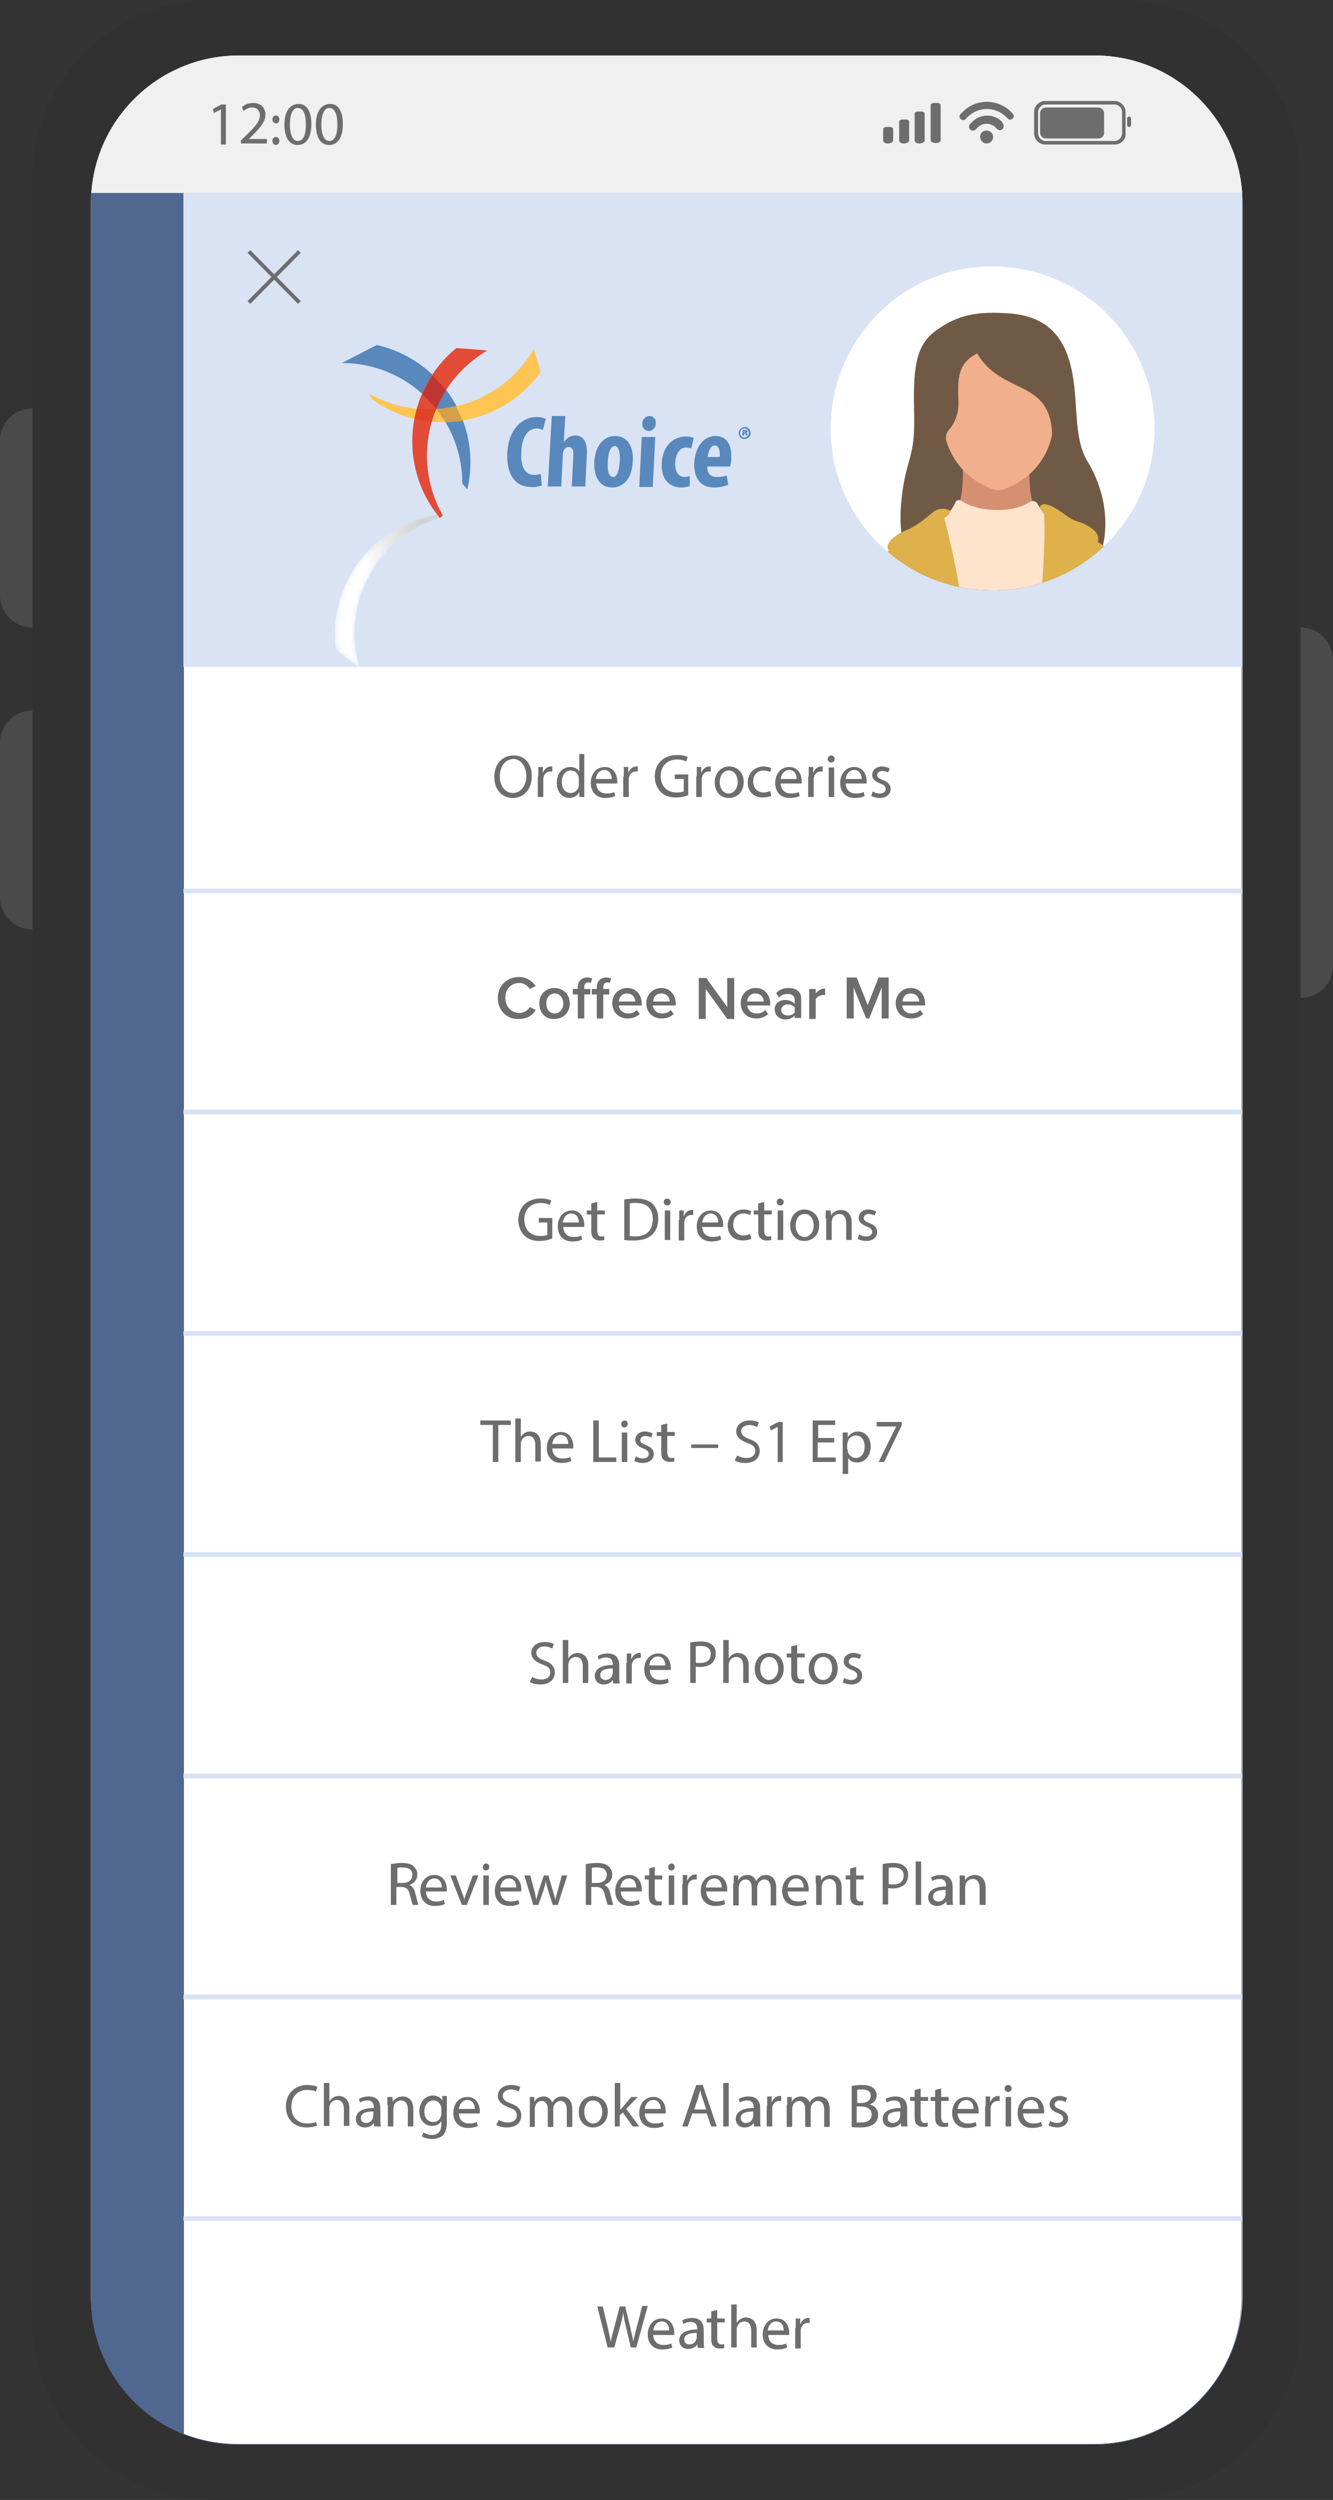 <svg version="1.1" id="Layer_1" xmlns="http://www.w3.org/2000/svg" xmlns:xlink="http://www.w3.org/1999/xlink" x="0" y="0" width="266.7" height="500" xml:space="preserve"><rect width="100%" height="100%" fill="#333333" stroke="none"/><style>.st3{fill:#4a4a4a}.st4{fill:none;stroke:#d9e3f4;stroke-width:.959;stroke-miterlimit:10}.st9{fill:#5888bc}.st12{clip-path:url(#SVGID_11_);fill:#deb14b}.st15{fill:#fff}.st17{fill:#6d6d6d}.st19{fill:none;stroke:#6d6d6d;stroke-width:.767;stroke-miterlimit:10}</style><path class="st3" d="M260.3 199.6c-3.5 0-6.4-2.9-6.4-6.4v-61.3c0-3.5 2.9-6.4 6.4-6.4 3.5 0 6.4 2.9 6.4 6.4v61.3c0 3.5-2.9 6.4-6.4 6.4M6.4 185.9c-3.5 0-6.4-2.9-6.4-6.4v-31c0-3.5 2.9-6.4 6.4-6.4 3.5 0 6.4 2.9 6.4 6.4v31c0 3.6-2.9 6.4-6.4 6.4M6.4 125.5c-3.5 0-6.4-2.9-6.4-6.4v-31c0-3.5 2.9-6.4 6.4-6.4 3.5 0 6.4 2.9 6.4 6.4v31c0 3.5-2.9 6.4-6.4 6.4"/><path d="M224.4 500h-182c-19.8 0-35.9-16.1-35.9-35.9V35.9C6.4 16.1 22.5 0 42.3 0h182c19.8 0 35.9 16.1 35.9 35.9V464c.1 19.9-16 36-35.8 36" fill="#313131"/><path class="st15" d="M218.9 488.9H47.8c-16.3 0-29.6-13.2-29.6-29.6V40.7c0-16.3 13.2-29.6 29.6-29.6H219c16.3 0 29.6 13.2 29.6 29.6v418.6c-.1 16.3-13.3 29.6-29.7 29.6"/><defs><path id="SVGID_1_" d="M47.8 11.1c-16.3 0-29.6 13.2-29.6 29.6v418.6c0 16.3 13.2 29.6 29.6 29.6H219c16.3 0 29.6-13.2 29.6-29.6V40.7c0-16.3-13.2-29.6-29.6-29.6H47.8z"/></defs><clipPath id="SVGID_2_"><use xlink:href="#SVGID_1_" overflow="visible"/></clipPath><path clip-path="url(#SVGID_2_)" fill="#f1f0f0" d="M12.8 7.8h241.1v31.1H12.8z"/><path class="st17" d="M188.2 28v-7c0-.2-.3-.4-.6-.4h-.8c-.3 0-.6.2-.6.4v7c0 .3.4.6.9.6h.2c.5 0 .9-.2.9-.6M185 28.1v-5.4c0-.2-.3-.4-.6-.4h-.8c-.3 0-.6.2-.6.4v5.4c0 .3.4.6.8.6h.3c.5-.1.9-.3.9-.6M181.9 28.1v-3.8c0-.2-.3-.4-.6-.4h-.8c-.3 0-.6.2-.6.4v3.8c0 .3.4.6.8.6h.3c.5-.1.9-.3.9-.6M178.7 28.1v-2.3c0-.2-.3-.4-.6-.4h-.8c-.3 0-.6.2-.6.4v2.3c0 .3.4.6.8.6h.3c.5-.1.9-.3.9-.6M223 28.9h-13.9c-1.2 0-2.2-1-2.2-2.2v-4.3c0-1.2 1-2.2 2.2-2.2H223c1.2 0 2.2 1 2.2 2.2v4.3c.1 1.2-.9 2.2-2.2 2.2m-13.8-8c-.8 0-1.5.7-1.5 1.5v4.3c0 .8.7 1.5 1.5 1.5H223c.8 0 1.5-.7 1.5-1.5v-4.3c0-.8-.7-1.5-1.5-1.5h-13.8z"/><path class="st17" d="M219.7 27.7h-10.4c-.7 0-1.2-.5-1.2-1.2v-3.8c0-.7.5-1.2 1.2-1.2h10.4c.7 0 1.2.5 1.2 1.2v3.8c.1.6-.5 1.2-1.2 1.2M225.9 25.4c-.2 0-.4-.2-.4-.4v-1.3c0-.2.2-.4.4-.4s.4.2.4.4V25c0 .2-.2.4-.4.4M197.4 26.1c.7 0 1.3.6 1.3 1.3 0 .7-.6 1.3-1.3 1.3s-1.3-.6-1.3-1.3c0-.8.6-1.3 1.3-1.3"/><path class="st17" d="M200.4 24.3l-.1-.1c-1.6-1.5-4.2-1.4-5.7.1l-.2.2-.3.3c-.3.3-.3.8 0 1.1.3.3.8.3 1.1 0l.4-.4c1-1 2.6-1 3.6 0l.3.3c.3.3.8.3 1.1 0 .1-.1.2-.3.2-.6 0-.2-.1-.4-.2-.6l-.2-.3z"/><path class="st17" d="M202.6 22.7l-.3-.3-.2-.2-.1-.1c-2.7-2.4-6.8-2.3-9.3.2l-.5.5c-.3.3-.3.7 0 1 .3.3.7.3 1 0l.5-.5c2.1-2 5.4-2 7.5 0l.4.4c.3.3.7.3 1 0 .3-.2.3-.7 0-1M44.2 21.9l-1.4.7-.2-.8 1.7-.9h.9v8h-1v-7zM48.2 28.8v-.7l.8-.8c2-1.9 3-3 3-4.2 0-.8-.4-1.6-1.6-1.6-.7 0-1.3.4-1.7.7l-.3-.8c.6-.5 1.3-.8 2.3-.8 1.7 0 2.4 1.2 2.4 2.3 0 1.5-1.1 2.7-2.7 4.3l-.6.6h3.6v.9h-5.2zM54.5 23.9c0-.5.3-.8.7-.8.4 0 .7.3.7.8 0 .4-.3.8-.7.8-.4-.1-.7-.4-.7-.8zm0 4.3c0-.5.3-.8.7-.8.4 0 .7.3.7.8 0 .4-.3.8-.7.8-.4 0-.7-.4-.7-.8zM62.3 24.8c0 2.7-1 4.2-2.8 4.2-1.6 0-2.6-1.5-2.6-4.1 0-2.7 1.2-4.1 2.8-4.1 1.6-.1 2.6 1.4 2.6 4zm-4.3.1c0 2.1.6 3.3 1.6 3.3 1.1 0 1.6-1.3 1.6-3.3 0-2-.5-3.3-1.6-3.3-.9-.1-1.6 1.1-1.6 3.3zM68.6 24.8c0 2.7-1 4.2-2.8 4.2-1.6 0-2.6-1.5-2.6-4.1 0-2.7 1.2-4.1 2.8-4.1 1.6-.1 2.6 1.4 2.6 4zm-4.3.1c0 2.1.6 3.3 1.6 3.3 1.1 0 1.6-1.3 1.6-3.3 0-2-.5-3.3-1.6-3.3-.9-.1-1.6 1.1-1.6 3.3z"/><path d="M219.1 488.9H47.5c-16.2 0-29.3-13.1-29.3-29.3v-421h230.3v420.8c0 16.3-13.2 29.5-29.4 29.5" fill="#506790"/><defs><path id="SVGID_3_" d="M18.2 38.6v420.9c0 16.2 13.1 29.3 29.3 29.3H219c16.3 0 29.4-13.2 29.4-29.4V38.6H18.2z"/></defs><clipPath id="SVGID_4_"><use xlink:href="#SVGID_3_" overflow="visible"/></clipPath><path d="M218.8 488.9h-182V38.6h211.8v420.5c-.1 16.5-13.4 29.8-29.8 29.8" clip-path="url(#SVGID_4_)" fill="#fff"/><path fill="#d9e3f4" d="M36.7 38.6h211.8v94.8H36.7z"/><defs><path id="SVGID_5_" d="M67.2 129.9l4.8 3.8c-3.9-12.7 3.3-26.2 16-30.1-.2-.2-.4-.5-.5-.7-13 2-22 14-20.3 27"/></defs><clipPath id="SVGID_6_"><use xlink:href="#SVGID_5_" overflow="visible"/></clipPath><defs><filter id="Adobe_OpacityMaskFilter" filterUnits="userSpaceOnUse" x="57.8" y="90.8" width="37.9" height="55"><feColorMatrix values="1 0 0 0 0 0 1 0 0 0 0 0 1 0 0 0 0 0 1 0"/></filter></defs><mask maskUnits="userSpaceOnUse" x="57.8" y="90.8" width="37.9" height="55" id="SVGID_7_"><g filter="url(#Adobe_OpacityMaskFilter)"><linearGradient id="SVGID_8_" gradientUnits="userSpaceOnUse" x1="-273.514" y1="507.324" x2="-272.141" y2="507.324" gradientTransform="matrix(12.548 -7.957 5.43 18.386 747.244 -11381.396)"><stop offset="0"/><stop offset=".282"/><stop offset="1" stop-color="#fff"/></linearGradient><path clip-path="url(#SVGID_6_)" fill="url(#SVGID_8_)" d="M69 145.8l26.7-16.9-11.2-38.1-26.7 16.9z"/></g></mask><linearGradient id="SVGID_9_" gradientUnits="userSpaceOnUse" x1="-273.514" y1="507.324" x2="-272.141" y2="507.324" gradientTransform="matrix(12.548 -7.957 5.43 18.386 747.244 -11381.396)"><stop offset="0" stop-color="#fff"/><stop offset=".282" stop-color="#fff"/><stop offset="1" stop-color="#cccccb"/></linearGradient><path clip-path="url(#SVGID_6_)" mask="url(#SVGID_7_)" fill="url(#SVGID_9_)" d="M69 145.8l26.7-16.9-11.2-38.1-26.7 16.9z"/><path class="st9" d="M68.4 72.6c13.3 0 24.1 10.8 24.1 24.1l1 1.2c3-13-5.1-25.9-18.1-28.9l-7 3.6z"/><path d="M74.5 79.9c10.8 7.8 25.9 5.3 33.7-5.5l-1.4-4.6c-6.7 11.5-21.4 15.5-33 8.9l.7 1.2z" fill="#ffc552"/><path d="M97.5 70.1c-11.5 6.7-15.5 21.4-8.9 33l-.6.5c-8.5-10.3-7-25.5 3.3-34l6.2.5z" fill="#e24b35"/><path d="M89.1 84.4c1.2 0 2.3-.1 3.4-.3-.4-1-.8-1.9-1.3-2.9-1.3.3-2.6.5-3.9.6.6.8 1.2 1.7 1.8 2.6" fill="#d3a047"/><path d="M83.5 81.7c-.2.7-.4 1.4-.5 2.1 1.1.3 2.2.4 3.4.5.2-.9.5-1.7.9-2.5-1.3 0-2.5 0-3.8-.1" fill="#e04326"/><path d="M86.5 75.1c-.8 1.2-1.4 2.5-2 3.8 1 .9 1.9 1.9 2.8 2.9.5-1.3 1.2-2.5 1.9-3.7-.8-1.1-1.7-2.1-2.7-3" fill="#be3533"/><path class="st9" d="M108.4 97.1c-.7.2-1.4.4-2.1.3-3.5 0-5-2.9-4.8-6.8.3-5.2 3.3-7.2 5.9-7.2.6 0 1.3.1 1.8.4l-.6 2.2c-.4-.2-.8-.3-1.2-.3-1.5 0-3 1.3-3.1 4.7-.2 3.3 1 4.6 2.6 4.6.4 0 .9-.1 1.3-.2l.2 2.3zM110.4 83.2h2.7l-.3 5.2c.2-.3.6-.6.9-.9.4-.2.9-.4 1.4-.4 1.8 0 2.5 1.6 2.3 4.1l-.3 6.1h-2.7l.3-6.1c.1-1-.1-1.8-.9-1.8-.5 0-.9.3-1.1.9-.1.2-.1.5-.1.8l-.3 6.2h-2.7l.8-14.1zM126.6 92.3c-.2 4.2-2.6 5.2-4.1 5.2-2.4 0-3.7-1.9-3.6-5.1.2-3.6 2.2-5.2 4.1-5.2 2.5 0 3.8 2 3.6 5.1m-5 0c-.1 1.7.1 3.1 1.1 3.1.9 0 1.2-1.7 1.3-3.1.1-1.4-.1-3.1-1-3.1-1 0-1.3 1.7-1.4 3.1M131.2 84.7c0 .8-.6 1.5-1.4 1.5-.7 0-1.3-.6-1.3-1.3v-.2c0-.8.6-1.4 1.4-1.5.7 0 1.3.5 1.3 1.2v.3m-3.3 12.7l.5-10h2.7l-.5 10h-2.7zM138 97.2c-.5.2-1.1.3-1.7.3-2.5 0-4.1-1.8-3.9-5 .2-3.1 2.1-5.2 4.9-5.2.5 0 1 .1 1.5.3l-.5 2.1c-.3-.1-.7-.2-1-.2-1.3 0-2.1 1.2-2.2 3-.1 1.8.6 2.9 1.9 2.9.3 0 .7-.1 1-.2v2zM141.5 93.3c0 1.6.8 2.1 2 2.1.7 0 1.3-.1 1.9-.3l.3 1.9c-.9.3-1.8.5-2.8.5-2.7 0-4.1-1.8-4-4.9.2-3.4 2-5.4 4.3-5.4 2.1 0 3.3 1.7 3.1 4.7 0 .5-.1.9-.2 1.4h-4.6zm2.5-1.9c.1-1.3-.2-2.3-1-2.3-.9 0-1.3 1.3-1.4 2.3h2.4zM150.2 86.6c0 .7-.6 1.2-1.3 1.2-.6 0-1.1-.5-1.1-1.1v-.1c0-.7.6-1.2 1.3-1.2.5 0 1 .4 1.1 1.2 0-.1 0-.1 0 0m-2.1 0c-.1.4.3.8.7.9h.1c.5 0 .9-.4.9-.9.1-.4-.3-.8-.7-.9h-.1c-.5 0-.9.4-.9.9m.7.5h-.3l.1-1.1h.5c.1 0 .3 0 .4.1.1.1.1.2.1.2 0 .1-.1.2-.3.2.1 0 .2.2.2.3 0 .1 0 .2.1.3h-.3c0-.1-.1-.2-.1-.2 0-.1-.1-.2-.1-.2h-.1l-.2.4zm0-.6c.2 0 .3-.1.3-.1 0-.1-.1-.1-.2-.1h-.1v.2z"/><path class="st15" d="M166.2 85.7c0 17.9 14.5 32.4 32.4 32.4S231 103.6 231 85.7s-14.5-32.4-32.4-32.4c-17.9-.1-32.4 14.5-32.4 32.4"/><defs><path id="SVGID_10_" d="M166.2 85.7c0 17.9 14.5 32.4 32.4 32.4S231 103.6 231 85.7s-14.5-32.4-32.4-32.4-32.4 14.5-32.4 32.4"/></defs><clipPath id="SVGID_11_"><use xlink:href="#SVGID_10_" overflow="visible"/></clipPath><path d="M182.6 113.6s-3.1-4.1-2.3-13c.8-8.9 2.8-8.5 2.6-17.4-.2-8.9 0-14 4.4-17.1 4.4-3.2 8.3-3.9 14.9-3.4 6.6.6 10.5 3.9 12.1 10.8 1.6 6.8.3 13.9 3.3 18.8s5.1 12.6 2.1 19.9c-3 7.3-9.4 11.7-19.5 11.7s-17.5-10.6-17.6-10.3" clip-path="url(#SVGID_11_)" fill="#705a46"/><path d="M207.1 101.8c-1.5-2.8-1.1-9-1.1-9h-13.4s.4 6.2-1.1 9c.2.3 2.8 2.9 8.6 2.9 5.9 0 7-2.9 7-2.9" clip-path="url(#SVGID_11_)" fill="#d59072"/><path d="M188.9 103.6s1.4-1.2 2.3-3.2c.2-.4.7-.5 1-.3 1.1.7 3.4 1.9 7.4 1.9 3.4 0 5.4-.9 6.4-1.6.5-.4 1.3-.2 1.6.4.9 1.7 2.1 2.7 2.1 2.7s1.8 33.6 1.8 34c0 .4-3.2 12.2-3.2 12.2s-2.2 1-8.6 1-8.8-1.4-8.8-1.4l-5.6-37.2 3.6-8.5z" clip-path="url(#SVGID_11_)" fill="#fee3cd"/><path d="M210.5 86.8s-.9 7.8-9.5 11c-.8.3-1.7.3-2.5 0-6.1-2.3-8.3-6.9-9.1-9.4-.3-.9-.1-1.8.5-2.5.7-.8 1.5-2.1 1.8-4 .4-3.4-1.4-8.7 3.8-11.2 5 8.4 14.6 5 15 16.1" clip-path="url(#SVGID_11_)" fill="#f1af8c"/><path class="st12" d="M192.7 200.9c-3.8.2-11.8.4-17.9-.9-3.4-.7-5.8-3.8-5.5-7.3.6-7.4 2.6-14.9 2.7-15.5v.1c-.4.9-3.8 8.3-6.8 11.4-3.5.9-9-2.3-10.3-3.8-1.3-1.5-1-2.7 0-4.5 1-1.8 10.4-24.5 11.9-29.8 1.5-5.3 3.2-23.5 4.4-30.7.8-5.2 3.6-7.9 6.7-9.8 1-.6 1.9-1.1 2.9-1.6l.6-.3c4.1-2 7.5-4.7 7.5-4.7.1.6 4.1 15.4 4.1 24.9v5.3c0 8.8.1 19.8 1.4 34.8 1.3 13.9.9 25.2.7 29.8-.1 1.5-1.1 2.5-2.4 2.6"/><path class="st12" d="M193 128.5v5.3s-5.2-3.4-6.5-6.5c-1.2-3.1-2.6-9-3.8-10.8-1-1.5-3.8-4.8-4.8-6.3-.2-.2-.3-.5-.3-.6-.3-1 1.5-2.7 3.6-3.5 2.1-.8 4.2-2.6 5.4-3.6 1.2-1 2.7-.9 3.6-.3-.4 1.1-1.3 1.4-1.3 1.4.2.6 4.1 15.5 4.1 24.9M227 187.8c.5 3.4.8 6 1 7.9.2 2.7-1.7 5.1-4.3 5.4-6.6.8-13.6 0-16.9-.5-1.2-.2-2.1-1.2-2.1-2.4-.2-6.5-.6-26.5.1-37.1.3-5.8 1.4-15.9 2.3-26.4 1.2-12.7 2.2-25.8 1.9-32.2 0 0 4.7 2.9 8.9 5l1.2.6c.2.1.5.3.7.4 3.7 2.3 7.5 6.1 8.2 9.3.8 3.6.3 27.1.8 31.5.5 4.4 2.7 14.9 3.7 19.5s3.1 11.7 3.5 13.1c.1 1.4-1.1 4.7-9 5.9"/><path class="st12" d="M219.6 108.5c-.8 2.1-3.8 8.9-4.1 11.8-.3 2.9-3 12.4-8.5 14.3 1.2-12.7 2.3-25.4 1.9-31.8l-.9-1.2s.1-1.4 2.3-.4c2.2 1 3.1 2.3 5 3 2.1.6 5.2 2.2 4.3 4.3"/><g><path class="st17" d="M106.4 155.2c0 2.8-1.7 4.4-3.8 4.4-2.2 0-3.7-1.7-3.7-4.2 0-2.6 1.6-4.3 3.8-4.3 2.2-.1 3.7 1.6 3.7 4.1zm-6.4.1c0 1.8 1 3.3 2.6 3.3 1.7 0 2.7-1.6 2.7-3.4 0-1.6-.9-3.4-2.6-3.4-1.8.1-2.7 1.7-2.7 3.5zM107.7 155.3v-1.9h.9v1.2c.3-.8.9-1.3 1.6-1.3h.3v1h-.4c-.8 0-1.3.6-1.4 1.4v3.7h-1.1v-4.1zM116.9 150.7v8.7h-1v-1c-.3.7-1.1 1.2-2 1.2-1.4 0-2.5-1.2-2.5-3 0-2 1.2-3.2 2.7-3.2.9 0 1.5.4 1.8.9v-3.5h1zm-1.1 5.2v-.5c-.2-.7-.7-1.3-1.6-1.3-1.1 0-1.8 1-1.8 2.3 0 1.2.6 2.2 1.8 2.2.7 0 1.4-.5 1.6-1.3v-1.4zM119.3 156.6c0 1.5 1 2.1 2 2.1.8 0 1.2-.1 1.6-.3l.2.8c-.4.2-1 .4-2 .4-1.8 0-2.9-1.2-2.9-3s1.1-3.2 2.8-3.2c1.9 0 2.5 1.7 2.5 2.8v.5h-4.2zm3.1-.8c0-.7-.3-1.8-1.5-1.8-1.1 0-1.6 1-1.7 1.8h3.2zM124.8 155.3v-1.9h.9v1.2c.3-.8.9-1.3 1.6-1.3h.3v1h-.4c-.8 0-1.3.6-1.4 1.4v3.7h-1.1v-4.1zM137.8 159c-.5.2-1.4.5-2.5.5-1.3 0-2.3-.3-3.1-1.1-.7-.7-1.2-1.8-1.2-3.1 0-2.5 1.7-4.3 4.5-4.3 1 0 1.7.2 2.1.4l-.3.9c-.4-.2-1-.4-1.8-.4-2 0-3.3 1.3-3.3 3.3 0 2.1 1.3 3.3 3.2 3.3.7 0 1.2-.1 1.4-.2v-2.5H135v-.9h2.7v4.1zM139.4 155.3v-1.9h.9v1.2c.3-.8.9-1.3 1.6-1.3h.3v1h-.4c-.8 0-1.3.6-1.4 1.4v3.7h-1.1v-4.1zM148.8 156.4c0 2.2-1.5 3.2-3 3.2-1.6 0-2.8-1.2-2.8-3.1 0-2 1.3-3.2 2.9-3.2 1.7 0 2.9 1.3 2.9 3.1zm-4.8 0c0 1.3.7 2.3 1.8 2.3 1 0 1.8-1 1.8-2.3 0-1-.5-2.3-1.8-2.3-1.2 0-1.8 1.2-1.8 2.3zM154.3 159.2c-.3.1-.9.3-1.7.3-1.8 0-3-1.2-3-3s1.3-3.2 3.2-3.2c.6 0 1.2.2 1.5.3l-.2.8c-.3-.1-.7-.3-1.3-.3-1.4 0-2.1 1-2.1 2.2 0 1.4.9 2.2 2.1 2.2.6 0 1-.2 1.3-.3l.2 1zM156.2 156.6c0 1.5 1 2.1 2 2.1.8 0 1.2-.1 1.6-.3l.2.8c-.4.2-1 .4-2 .4-1.8 0-2.9-1.2-2.9-3s1.1-3.2 2.8-3.2c1.9 0 2.5 1.7 2.5 2.8v.5h-4.2zm3.2-.8c0-.7-.3-1.8-1.5-1.8-1.1 0-1.6 1-1.7 1.8h3.2zM161.8 155.3v-1.9h.9v1.2c.3-.8.9-1.3 1.6-1.3h.3v1h-.4c-.8 0-1.3.6-1.4 1.4v3.7h-1.1v-4.1zM167 151.8c0 .4-.3.7-.7.7-.4 0-.7-.3-.7-.7 0-.4.3-.7.7-.7.4 0 .7.3.7.7zm-1.2 7.6v-5.9h1.1v5.9h-1.1zM169.2 156.6c0 1.5 1 2.1 2 2.1.8 0 1.2-.1 1.6-.3l.2.8c-.4.2-1 .4-2 .4-1.8 0-2.9-1.2-2.9-3s1.1-3.2 2.8-3.2c1.9 0 2.5 1.7 2.5 2.8v.5h-4.2zm3.2-.8c0-.7-.3-1.8-1.5-1.8-1.1 0-1.6 1-1.7 1.8h3.2zM174.6 158.3c.3.2.9.4 1.4.4.8 0 1.2-.4 1.2-.9s-.3-.8-1.1-1.1c-1.1-.4-1.6-1-1.6-1.7 0-1 .8-1.7 2-1.7.6 0 1.1.2 1.5.4l-.3.8c-.2-.1-.7-.3-1.2-.3-.6 0-1 .4-1 .8 0 .5.4.7 1.1 1 1 .4 1.6.9 1.6 1.8 0 1-.8 1.8-2.2 1.8-.6 0-1.3-.2-1.7-.4l.3-.9z"/></g><path class="st17" d="M99.6 199.6c0-2.5 1.9-4.2 4.2-4.2 1.7 0 2.7.9 3.4 1.8l-1.2.6c-.4-.7-1.2-1.2-2.1-1.2-1.6 0-2.8 1.2-2.8 3 0 1.7 1.2 3 2.8 3 .9 0 1.7-.5 2.1-1.2l1.2.6c-.6 1-1.6 1.8-3.4 1.8-2.4.1-4.2-1.7-4.2-4.2zm8.3 1.1c0-1.7 1.2-3.1 3-3.1 1.9 0 3.1 1.4 3.1 3.1 0 1.7-1.2 3.1-3.1 3.1-1.8.1-3-1.3-3-3.1zm4.8 0c0-1-.6-2-1.7-2s-1.7.9-1.7 2 .6 2 1.7 2c1 0 1.7-.9 1.7-2zm2.9-1.8h-1v-1.1h1v-.3c0-1.3.8-2 1.9-2 .4 0 .8.1 1 .2l-.3.9c-.1-.1-.3-.1-.5-.1-.5 0-.8.3-.8 1v.3h1.2v1.1h-1.2v4.8h-1.3v-4.8zm3.8 0h-1v-1.1h1v-.3c0-1.3.8-2 1.9-2 .4 0 .8.1 1 .2l-.3.9c-.1-.1-.3-.1-.5-.1-.5 0-.8.3-.8 1v.3h1.2v1.1h-1.2v4.8h-1.3v-4.8zm6.1-1.3c1.8 0 2.9 1.4 2.9 3.2v.3h-4.6c.1.9.8 1.6 1.9 1.6.6 0 1.3-.2 1.7-.7l.6.8c-.6.6-1.5.9-2.4.9-1.8 0-3.1-1.2-3.1-3.1 0-1.6 1.2-3 3-3zm-1.7 2.7h3.3c0-.7-.5-1.6-1.7-1.6-1 0-1.5.8-1.6 1.6zm8.5-2.7c1.8 0 2.9 1.4 2.9 3.2v.3h-4.6c.1.9.8 1.6 1.9 1.6.6 0 1.3-.2 1.7-.7l.6.8c-.6.6-1.5.9-2.4.9-1.8 0-3.1-1.2-3.1-3.1 0-1.6 1.3-3 3-3zm-1.6 2.7h3.3c0-.7-.5-1.6-1.7-1.6-1.1 0-1.6.8-1.6 1.6zm10.5-2.5v6h-1.4v-8.2h1.5l4.2 5.8v-5.8h1.4v8.2h-1.4l-4.3-6zm10-.2c1.8 0 2.9 1.4 2.9 3.2v.3h-4.6c.1.9.8 1.6 1.9 1.6.6 0 1.3-.2 1.7-.7l.6.8c-.6.6-1.5.9-2.4.9-1.8 0-3.1-1.2-3.1-3.1 0-1.6 1.2-3 3-3zm-1.7 2.7h3.3c0-.7-.5-1.6-1.7-1.6-1 0-1.6.8-1.6 1.6zm9.5 2.8c-.4.5-1.1.8-1.9.8-1 0-2.1-.7-2.1-2 0-1.4 1.1-1.9 2.1-1.9.8 0 1.5.3 1.9.8v-.9c0-.7-.6-1.1-1.4-1.1-.7 0-1.2.2-1.8.7l-.5-.9c.7-.7 1.5-1 2.5-1 1.3 0 2.5.6 2.5 2.1v3.9H159v-.5zm0-1.6c-.3-.4-.8-.6-1.4-.6-.7 0-1.3.4-1.3 1.1 0 .6.5 1.1 1.3 1.1.6 0 1.1-.2 1.4-.6v-1zm2.9-3.7h1.3v.9c.4-.6 1.2-1 1.9-1v1.3h-.4c-.5 0-1.3.4-1.5.8v4h-1.3v-6zm14.5-.3l-2.5 6.2h-.6l-2.5-6.2v6.2h-1.4v-8.2h2l2.2 5.5 2.2-5.5h2v8.2h-1.4v-6.2zm5.8.1c1.8 0 2.9 1.4 2.9 3.2v.3h-4.6c.1.9.8 1.6 1.9 1.6.6 0 1.3-.2 1.7-.7l.6.8c-.6.6-1.5.9-2.4.9-1.8 0-3.1-1.2-3.1-3.1 0-1.6 1.3-3 3-3zm-1.6 2.7h3.3c0-.7-.5-1.6-1.7-1.6-1.1 0-1.6.8-1.6 1.6z"/><g><path class="st17" d="M110.5 247.7c-.5.2-1.4.5-2.5.5-1.3 0-2.3-.3-3.1-1.1-.7-.7-1.2-1.8-1.2-3.1 0-2.5 1.7-4.3 4.5-4.3 1 0 1.7.2 2.1.4l-.3.9c-.4-.2-1-.4-1.8-.4-2 0-3.3 1.3-3.3 3.3 0 2.1 1.3 3.3 3.2 3.3.7 0 1.2-.1 1.4-.2v-2.5h-1.7v-.9h2.7v4.1zM112.7 245.3c0 1.5 1 2.1 2 2.1.8 0 1.2-.1 1.6-.3l.2.8c-.4.2-1 .4-2 .4-1.8 0-2.9-1.2-2.9-3s1.1-3.2 2.8-3.2c1.9 0 2.5 1.7 2.5 2.8v.5h-4.2zm3.1-.8c0-.7-.3-1.8-1.5-1.8-1.1 0-1.6 1-1.7 1.8h3.2zM119.5 240.4v1.7h1.5v.8h-1.5v3.2c0 .7.2 1.2.8 1.2.3 0 .5 0 .6-.1v.8c-.2.1-.5.1-1 .1s-.9-.2-1.2-.5c-.3-.3-.4-.8-.4-1.5v-3.2h-.9v-.8h.9v-1.4l1.2-.3zM124.9 239.9c.6-.1 1.4-.2 2.3-.2 1.5 0 2.6.4 3.3 1 .7.7 1.2 1.6 1.2 3 0 1.3-.4 2.5-1.2 3.2-.8.8-2 1.2-3.7 1.2-.8 0-1.4 0-1.9-.1v-8.1zm1.1 7.3c.3 0 .7.1 1.1.1 2.3 0 3.5-1.3 3.5-3.5 0-2-1.1-3.2-3.3-3.2-.6 0-1 0-1.3.1v6.5zM134.2 240.4c0 .4-.3.7-.7.7-.4 0-.7-.3-.7-.7 0-.4.3-.7.7-.7.5.1.7.4.7.7zM133 248v-5.9h1.1v5.9H133zM135.9 244v-1.9h.9v1.2c.3-.8.9-1.3 1.6-1.3h.3v1h-.4c-.8 0-1.3.6-1.4 1.4v3.7h-1.1V244zM140.5 245.3c0 1.5 1 2.1 2 2.1.8 0 1.2-.1 1.6-.3l.2.8c-.4.2-1 .4-2 .4-1.8 0-2.9-1.2-2.9-3s1.1-3.2 2.8-3.2c1.9 0 2.5 1.7 2.5 2.8v.5h-4.2zm3.2-.8c0-.7-.3-1.8-1.5-1.8-1.1 0-1.6 1-1.7 1.8h3.2zM150.3 247.8c-.3.1-.9.3-1.7.3-1.8 0-3-1.2-3-3s1.3-3.2 3.2-3.2c.6 0 1.2.2 1.5.3l-.2.8c-.3-.1-.7-.3-1.3-.3-1.4 0-2.1 1-2.1 2.2 0 1.4.9 2.2 2.1 2.2.6 0 1-.2 1.3-.3l.2 1zM152.9 240.4v1.7h1.5v.8h-1.5v3.2c0 .7.2 1.2.8 1.2.3 0 .5 0 .6-.1v.8c-.2.1-.5.1-1 .1s-.9-.2-1.2-.5c-.3-.3-.4-.8-.4-1.5v-3.2h-.9v-.8h.9v-1.4l1.2-.3zM156.8 240.4c0 .4-.3.7-.7.7-.4 0-.7-.3-.7-.7 0-.4.3-.7.7-.7.5.1.7.4.7.7zm-1.2 7.6v-5.9h1.1v5.9h-1.1zM163.9 245c0 2.2-1.5 3.2-3 3.2-1.6 0-2.8-1.2-2.8-3.1 0-2 1.3-3.2 2.9-3.2 1.7.1 2.9 1.3 2.9 3.1zm-4.7.1c0 1.3.7 2.3 1.8 2.3 1 0 1.8-1 1.8-2.3 0-1-.5-2.3-1.8-2.3s-1.8 1.2-1.8 2.3zM165.2 243.7v-1.6h1l.1 1c.3-.6 1-1.1 2-1.1.8 0 2.1.5 2.1 2.5v3.5h-1.1v-3.4c0-1-.4-1.8-1.4-1.8-.7 0-1.3.5-1.4 1.1 0 .1-.1.3-.1.5v3.6h-1.1v-4.3zM171.9 246.9c.3.2.9.4 1.4.4.8 0 1.2-.4 1.2-.9s-.3-.8-1.1-1.1c-1.1-.4-1.6-1-1.6-1.7 0-1 .8-1.7 2-1.7.6 0 1.1.2 1.5.4l-.3.8c-.2-.1-.7-.3-1.2-.3-.6 0-1 .4-1 .8 0 .5.4.7 1.1 1 1 .4 1.6.9 1.6 1.8 0 1-.8 1.8-2.2 1.8-.6 0-1.3-.2-1.7-.4l.3-.9z"/></g><g><path class="st17" d="M98.6 285h-2.5v-.9h6.1v.9h-2.5v7.4h-1.1V285zM103.1 283.7h1.1v3.7c.2-.3.4-.6.8-.8.3-.2.7-.3 1.1-.3.8 0 2.1.5 2.1 2.5v3.5h-1.1V289c0-1-.4-1.8-1.4-1.8-.7 0-1.3.5-1.4 1.1-.1.1-.1.3-.1.5v3.6h-1.1v-8.7zM110.5 289.6c0 1.5 1 2.1 2 2.1.8 0 1.2-.1 1.6-.3l.2.8c-.4.2-1 .4-2 .4-1.8 0-2.9-1.2-2.9-3s1.1-3.2 2.8-3.2c1.9 0 2.5 1.7 2.5 2.8v.5h-4.2zm3.2-.8c0-.7-.3-1.8-1.5-1.8-1.1 0-1.6 1-1.7 1.8h3.2zM118.7 284.1h1.1v7.4h3.5v.9h-4.6v-8.3zM125.6 284.8c0 .4-.3.7-.7.7-.4 0-.6-.3-.6-.7 0-.4.3-.7.7-.7.4 0 .6.3.6.7zm-1.2 7.6v-5.9h1.1v5.9h-1.1zM127.2 291.3c.3.2.9.4 1.4.4.8 0 1.2-.4 1.2-.9s-.3-.8-1.1-1.1c-1.1-.4-1.6-1-1.6-1.7 0-1 .8-1.7 2-1.7.6 0 1.1.2 1.5.4l-.3.8c-.2-.1-.7-.3-1.2-.3-.6 0-1 .4-1 .8 0 .5.4.7 1.1 1 1 .4 1.6.9 1.6 1.8 0 1-.8 1.8-2.2 1.8-.7 0-1.3-.2-1.7-.4l.3-.9zM133.5 284.7v1.7h1.5v.8h-1.5v3.2c0 .7.2 1.2.8 1.2.3 0 .5 0 .6-.1v.8c-.2.1-.5.1-1 .1s-.9-.2-1.2-.5c-.3-.3-.4-.8-.4-1.5v-3.2h-.9v-.8h.9V285l1.2-.3zM143.7 288.9v.7h-5.4v-.7h5.4zM147.5 291.1c.5.3 1.2.5 1.9.5 1.1 0 1.7-.6 1.7-1.4 0-.8-.4-1.2-1.6-1.6-1.3-.5-2.2-1.2-2.2-2.3 0-1.3 1.1-2.2 2.7-2.2.8 0 1.5.2 1.8.4l-.3.9c-.3-.1-.8-.4-1.6-.4-1.1 0-1.6.7-1.6 1.2 0 .8.5 1.2 1.6 1.6 1.4.5 2.1 1.2 2.1 2.4 0 1.3-.9 2.4-2.9 2.4-.8 0-1.7-.2-2.1-.5l.5-1zM155.6 285.4l-1.4.7-.2-.8 1.7-.9h.9v8h-1v-7zM166.8 288.5h-3.2v3h3.6v.9h-4.6v-8.3h4.5v.9h-3.4v2.6h3.2v.9zM168.6 288.4v-1.9h1v1c.4-.7 1.1-1.2 2.1-1.2 1.4 0 2.5 1.2 2.5 3 0 2.1-1.3 3.2-2.7 3.2-.8 0-1.5-.3-1.8-.9v3.2h-1.1v-6.4zm1 1.5v.4c.2.7.8 1.3 1.6 1.3 1.1 0 1.8-.9 1.8-2.3 0-1.2-.6-2.2-1.8-2.2-.7 0-1.4.5-1.6 1.3 0 .1-.1.3-.1.4v1.1zM180.4 284.4v.7l-3.5 7.3h-1.1l3.5-7.1h-3.9v-.9h5z"/></g><g><path class="st17" d="M106.5 335.4c.5.3 1.2.5 1.9.5 1.1 0 1.7-.6 1.7-1.4 0-.8-.4-1.2-1.6-1.6-1.3-.5-2.2-1.2-2.2-2.3 0-1.3 1.1-2.2 2.7-2.2.8 0 1.5.2 1.8.4l-.3.9c-.3-.1-.8-.4-1.6-.4-1.1 0-1.6.7-1.6 1.2 0 .8.5 1.2 1.6 1.6 1.4.5 2.1 1.2 2.1 2.4 0 1.3-.9 2.4-2.9 2.4-.8 0-1.7-.2-2.1-.5l.5-1zM112.6 328h1.1v3.7c.2-.3.4-.6.8-.8.3-.2.7-.3 1.1-.3.8 0 2.1.5 2.1 2.5v3.5h-1.1v-3.4c0-1-.4-1.8-1.4-1.8-.7 0-1.3.5-1.4 1.1-.1.1-.1.3-.1.5v3.6h-1.1V328zM122.7 336.7l-.1-.7c-.3.5-1 .9-1.8.9-1.2 0-1.8-.8-1.8-1.7 0-1.4 1.3-2.2 3.6-2.2v-.1c0-.5-.1-1.4-1.3-1.4-.6 0-1.1.2-1.5.4l-.2-.7c.5-.3 1.2-.5 2-.5 1.8 0 2.3 1.2 2.3 2.4v2.2c0 .5 0 1 .1 1.4h-1.3zm-.1-3c-1.2 0-2.5.2-2.5 1.3 0 .7.5 1 1 1 .8 0 1.3-.5 1.4-1 0-.1.1-.2.1-.3v-1zM125.4 332.6v-1.9h.9v1.2c.3-.8.9-1.3 1.6-1.3h.3v1h-.4c-.8 0-1.3.6-1.4 1.4v3.7h-1.1v-4.1zM130 333.9c0 1.5 1 2.1 2 2.1.8 0 1.2-.1 1.6-.3l.2.8c-.4.2-1 .4-2 .4-1.8 0-2.9-1.2-2.9-3s1.1-3.2 2.8-3.2c1.9 0 2.5 1.7 2.5 2.8v.5H130zm3.1-.8c0-.7-.3-1.8-1.5-1.8-1.1 0-1.6 1-1.7 1.8h3.2zM138.2 328.5c.5-.1 1.2-.2 2-.2 1.1 0 1.8.2 2.3.7.5.4.7 1 .7 1.7s-.2 1.3-.6 1.8c-.6.6-1.5.9-2.5.9-.3 0-.6 0-.9-.1v3.3h-1.1v-8.1zm1 4c.2.1.5.1.9.1 1.3 0 2.1-.6 2.1-1.8 0-1.1-.8-1.6-2-1.6-.5 0-.8 0-1 .1v3.2zM144.7 328h1.1v3.7c.2-.3.4-.6.8-.8.3-.2.7-.3 1.1-.3.8 0 2.1.5 2.1 2.5v3.5h-1.1v-3.4c0-1-.4-1.8-1.4-1.8-.7 0-1.3.5-1.4 1.1-.1.1-.1.3-.1.5v3.6h-1.1V328zM156.8 333.7c0 2.2-1.5 3.2-3 3.2-1.6 0-2.8-1.2-2.8-3.1 0-2 1.3-3.2 2.9-3.2 1.8 0 2.9 1.2 2.9 3.1zm-4.7 0c0 1.3.7 2.3 1.8 2.3 1 0 1.8-1 1.8-2.3 0-1-.5-2.3-1.8-2.3-1.2 0-1.8 1.2-1.8 2.3zM159.5 329v1.7h1.5v.8h-1.5v3.2c0 .7.2 1.2.8 1.2.3 0 .5 0 .6-.1v.8c-.2.1-.5.1-1 .1s-.9-.2-1.2-.5c-.3-.3-.4-.8-.4-1.5v-3.2h-.9v-.8h.9v-1.4l1.2-.3zM167.6 333.7c0 2.2-1.5 3.2-3 3.2-1.6 0-2.8-1.2-2.8-3.1 0-2 1.3-3.2 2.9-3.2 1.8 0 2.9 1.2 2.9 3.1zm-4.7 0c0 1.3.7 2.3 1.8 2.3 1 0 1.8-1 1.8-2.3 0-1-.5-2.3-1.8-2.3-1.2 0-1.8 1.2-1.8 2.3zM168.9 335.6c.3.2.9.4 1.4.4.8 0 1.2-.4 1.2-.9s-.3-.8-1.1-1.1c-1.1-.4-1.6-1-1.6-1.7 0-1 .8-1.7 2-1.7.6 0 1.1.2 1.5.4l-.3.8c-.2-.1-.7-.3-1.2-.3-.6 0-1 .4-1 .8 0 .5.4.7 1.1 1 1 .4 1.6.9 1.6 1.8 0 1-.8 1.8-2.2 1.8-.6 0-1.3-.2-1.7-.4l.3-.9z"/></g><g><path class="st17" d="M78.4 372.8c.5-.1 1.3-.2 2-.2 1.1 0 1.9.2 2.4.7.4.4.7.9.7 1.6 0 1.1-.7 1.8-1.6 2.1.6.2 1 .8 1.2 1.7.3 1.2.5 2 .6 2.3h-1.1c-.1-.2-.3-.9-.6-2-.2-1.1-.7-1.6-1.7-1.6h-1v3.6h-1.1v-8.2zm1.1 3.8h1.1c1.1 0 1.9-.6 1.9-1.6 0-1.1-.8-1.5-1.9-1.5-.5 0-.9 0-1.1.1v3zM85.2 378.2c0 1.5 1 2.1 2 2.1.8 0 1.2-.1 1.6-.3l.2.8c-.4.2-1 .4-2 .4-1.8 0-2.9-1.2-2.9-3s1.1-3.2 2.8-3.2c1.9 0 2.5 1.7 2.5 2.8v.5h-4.2zm3.2-.7c0-.7-.3-1.8-1.5-1.8-1.1 0-1.6 1-1.7 1.8h3.2zM91.2 375.1l1.2 3.3c.2.5.4 1 .5 1.5.1-.5.3-1 .5-1.5l1.2-3.3h1.1l-2.3 5.9h-1l-2.3-5.9h1.1zM97.9 373.4c0 .4-.3.7-.7.7-.4 0-.6-.3-.6-.7 0-.4.3-.7.7-.7.3 0 .6.3.6.7zm-1.2 7.6v-5.9h1.1v5.9h-1.1zM100.1 378.2c0 1.5 1 2.1 2 2.1.8 0 1.2-.1 1.6-.3l.2.8c-.4.2-1 .4-2 .4-1.8 0-2.9-1.2-2.9-3s1.1-3.2 2.8-3.2c1.9 0 2.5 1.7 2.5 2.8v.5h-4.2zm3.2-.7c0-.7-.3-1.8-1.5-1.8-1.1 0-1.6 1-1.7 1.8h3.2zM106.1 375.1l.8 3c.2.7.3 1.3.4 1.9.1-.6.3-1.2.5-1.9l1-3h.9l.9 3c.2.7.4 1.3.5 1.9.1-.6.3-1.2.5-1.9l.8-3h1.1l-1.9 5.9h-1l-.9-2.8c-.2-.7-.4-1.3-.5-2-.1.7-.3 1.3-.5 2l-1 2.8h-1l-1.8-5.9h1.2zM117.4 372.8c.5-.1 1.3-.2 2-.2 1.1 0 1.9.2 2.4.7.4.4.7.9.7 1.6 0 1.1-.7 1.8-1.6 2.1.6.2 1 .8 1.2 1.7.3 1.2.5 2 .6 2.3h-1.1c-.1-.2-.3-.9-.6-2-.2-1.1-.7-1.6-1.7-1.6h-1v3.6h-1.1v-8.2zm1 3.8h1.1c1.1 0 1.9-.6 1.9-1.6 0-1.1-.8-1.5-1.9-1.5-.5 0-.9 0-1.1.1v3zM124.2 378.2c0 1.5 1 2.1 2 2.1.8 0 1.2-.1 1.6-.3l.2.8c-.4.2-1 .4-2 .4-1.8 0-2.9-1.2-2.9-3s1.1-3.2 2.8-3.2c1.9 0 2.5 1.7 2.5 2.8v.5h-4.2zm3.1-.7c0-.7-.3-1.8-1.5-1.8-1.1 0-1.6 1-1.7 1.8h3.2zM131 373.4v1.7h1.5v.8H131v3.2c0 .7.2 1.2.8 1.2.3 0 .5 0 .6-.1v.8c-.2.1-.5.1-1 .1s-.9-.2-1.2-.5c-.3-.3-.4-.8-.4-1.5v-3.2h-.8v-.8h.9v-1.4l1.1-.3zM135 373.4c0 .4-.3.7-.7.7-.4 0-.6-.3-.6-.7 0-.4.3-.7.7-.7.3 0 .6.3.6.7zm-1.2 7.6v-5.9h1.1v5.9h-1.1zM136.6 376.9V375h.9v1.2c.3-.8.9-1.3 1.6-1.3h.3v1h-.4c-.8 0-1.3.6-1.4 1.4v3.7h-1.1v-4.1zM141.3 378.2c0 1.5 1 2.1 2 2.1.8 0 1.2-.1 1.6-.3l.2.8c-.4.2-1 .4-2 .4-1.8 0-2.9-1.2-2.9-3s1.1-3.2 2.8-3.2c1.9 0 2.5 1.7 2.5 2.8v.5h-4.2zm3.1-.7c0-.7-.3-1.8-1.5-1.8-1.1 0-1.6 1-1.7 1.8h3.2zM146.8 376.7v-1.6h.9v1c.3-.6.9-1.1 1.9-1.1.8 0 1.4.5 1.7 1.2.2-.3.4-.6.7-.8.4-.3.7-.4 1.3-.4.8 0 2 .5 2 2.6v3.5h-1.1v-3.4c0-1.1-.4-1.8-1.3-1.8-.6 0-1.1.5-1.3 1 0 .1-.1.3-.1.5v3.7h-1.1v-3.6c0-.9-.4-1.6-1.2-1.6-.7 0-1.2.5-1.3 1.1-.1.2-.1.3-.1.5v3.6h-1.1v-4.4zM157.6 378.2c0 1.5 1 2.1 2 2.1.8 0 1.2-.1 1.6-.3l.2.8c-.4.2-1 .4-2 .4-1.8 0-2.9-1.2-2.9-3s1.1-3.2 2.8-3.2c1.9 0 2.5 1.7 2.5 2.8v.5h-4.2zm3.2-.7c0-.7-.3-1.8-1.5-1.8-1.1 0-1.6 1-1.7 1.8h3.2zM163.2 376.7v-1.6h1l.1 1c.3-.6 1-1.1 2-1.1.8 0 2.1.5 2.1 2.5v3.5h-1.1v-3.4c0-1-.4-1.8-1.4-1.8-.7 0-1.3.5-1.4 1.1 0 .1-.1.3-.1.5v3.6h-1.1v-4.3zM171.3 373.4v1.7h1.5v.8h-1.5v3.2c0 .7.2 1.2.8 1.2.3 0 .5 0 .6-.1v.8c-.2.1-.5.1-1 .1s-.9-.2-1.2-.5c-.3-.3-.4-.8-.4-1.5v-3.2h-.9v-.8h.9v-1.4l1.2-.3zM176.7 372.8c.5-.1 1.2-.2 2-.2 1.1 0 1.8.2 2.3.7.5.4.7 1 .7 1.7s-.2 1.3-.6 1.8c-.6.6-1.5.9-2.5.9-.3 0-.6 0-.9-.1v3.3h-1.1v-8.1zm1.1 4c.2.1.5.1.9.1 1.3 0 2.1-.6 2.1-1.8 0-1.1-.8-1.6-2-1.6-.5 0-.8 0-1 .1v3.2zM183.2 372.3h1.1v8.7h-1.1v-8.7zM189.4 381l-.1-.7c-.3.5-1 .9-1.8.9-1.2 0-1.8-.8-1.8-1.7 0-1.4 1.3-2.2 3.6-2.2v-.1c0-.5-.1-1.4-1.3-1.4-.6 0-1.1.2-1.5.4l-.2-.7c.5-.3 1.2-.5 2-.5 1.8 0 2.3 1.2 2.3 2.4v2.2c0 .5 0 1 .1 1.4h-1.3zm-.2-3c-1.2 0-2.5.2-2.5 1.3 0 .7.5 1 1 1 .8 0 1.3-.5 1.4-1 0-.1.1-.2.1-.3v-1zM192 376.7v-1.6h1l.1 1c.3-.6 1-1.1 2-1.1.8 0 2.1.5 2.1 2.5v3.5H196v-3.4c0-1-.4-1.8-1.4-1.8-.7 0-1.3.5-1.4 1.1 0 .1-.1.3-.1.5v3.6H192v-4.3z"/></g><g><path class="st17" d="M63.5 425.1c-.4.2-1.2.4-2.2.4-2.3 0-4.1-1.5-4.1-4.2 0-2.6 1.8-4.3 4.3-4.3 1 0 1.7.2 2 .4l-.3.9c-.4-.2-1-.3-1.7-.3-1.9 0-3.2 1.2-3.2 3.4 0 2 1.2 3.3 3.2 3.3.7 0 1.3-.1 1.7-.3l.3.7zM64.8 416.6h1.1v3.7c.2-.3.4-.6.8-.8.3-.2.7-.3 1.1-.3.8 0 2.1.5 2.1 2.5v3.5h-1.1v-3.4c0-1-.4-1.8-1.4-1.8-.7 0-1.3.5-1.4 1.1-.1.1-.1.3-.1.5v3.6h-1.1v-8.6zM74.9 425.3l-.1-.7c-.3.5-1 .9-1.8.9-1.2 0-1.8-.8-1.8-1.7 0-1.4 1.3-2.2 3.6-2.2v-.1c0-.5-.1-1.4-1.3-1.4-.6 0-1.1.2-1.5.4l-.2-.7c.5-.3 1.2-.5 2-.5 1.8 0 2.3 1.2 2.3 2.4v2.2c0 .5 0 1 .1 1.4h-1.3zm-.2-3c-1.2 0-2.5.2-2.5 1.3 0 .7.5 1 1 1 .8 0 1.3-.5 1.4-1 0-.1.1-.2.1-.3v-1zM77.5 421v-1.6h1l.1 1c.3-.6 1-1.1 2-1.1.8 0 2.1.5 2.1 2.5v3.5h-1.1v-3.4c0-1-.4-1.8-1.4-1.8-.7 0-1.3.5-1.4 1.1 0 .1-.1.3-.1.5v3.6h-1.1V421zM89.4 419.4v5c0 1.4-.3 2.2-.8 2.7-.6.5-1.4.7-2.2.7-.7 0-1.5-.2-2-.5l.3-.8c.4.2 1 .5 1.7.5 1.1 0 1.9-.6 1.9-2.1v-.7c-.3.6-1 1-1.9 1-1.5 0-2.5-1.3-2.5-2.9 0-2 1.3-3.2 2.7-3.2 1 0 1.6.5 1.9 1v-.9h.9zm-1.1 2.3c0-.2 0-.3-.1-.5-.2-.6-.7-1.1-1.5-1.1-1 0-1.8.9-1.8 2.2 0 1.2.6 2.1 1.8 2.1.7 0 1.3-.4 1.5-1.1.1-.2.1-.4.1-.6v-1zM91.8 422.6c0 1.5 1 2.1 2 2.1.8 0 1.2-.1 1.6-.3l.2.8c-.4.2-1 .4-2 .4-1.8 0-2.9-1.2-2.9-3s1.1-3.2 2.8-3.2c1.9 0 2.5 1.7 2.5 2.8v.5h-4.2zm3.2-.8c0-.7-.3-1.8-1.5-1.8-1.1 0-1.6 1-1.7 1.8H95zM99.8 424c.5.3 1.2.5 1.9.5 1.1 0 1.7-.6 1.7-1.4 0-.8-.4-1.2-1.6-1.6-1.3-.5-2.2-1.2-2.2-2.3 0-1.3 1.1-2.2 2.7-2.2.8 0 1.5.2 1.8.4l-.3.9c-.3-.1-.8-.4-1.6-.4-1.1 0-1.6.7-1.6 1.2 0 .8.5 1.2 1.6 1.6 1.4.5 2.1 1.2 2.1 2.4 0 1.3-.9 2.4-2.9 2.4-.8 0-1.7-.2-2.1-.5l.5-1zM106 421v-1.6h.9v1c.3-.6.9-1.1 1.9-1.1.8 0 1.4.5 1.7 1.2.2-.3.4-.6.7-.8.4-.3.7-.4 1.3-.4.8 0 2 .5 2 2.6v3.5h-1.1V422c0-1.1-.4-1.8-1.3-1.8-.6 0-1.1.5-1.3 1 0 .1-.1.3-.1.5v3.7h-1.1v-3.6c0-.9-.4-1.6-1.2-1.6-.7 0-1.2.5-1.3 1.1-.1.2-.1.3-.1.5v3.6h-1V421zM121.6 422.3c0 2.2-1.5 3.2-3 3.2-1.6 0-2.8-1.2-2.8-3.1 0-2 1.3-3.2 2.9-3.2 1.7.1 2.9 1.3 2.9 3.1zm-4.7.1c0 1.3.7 2.3 1.8 2.3 1 0 1.8-1 1.8-2.3 0-1-.5-2.3-1.8-2.3s-1.8 1.1-1.8 2.3zM124 422.1c.2-.2.4-.5.6-.7l1.7-2h1.3l-2.3 2.4 2.6 3.5h-1.3l-2-2.8-.6.6v2.2h-1v-8.7h1.1v5.5zM129 422.6c0 1.5 1 2.1 2 2.1.8 0 1.2-.1 1.6-.3l.2.8c-.4.2-1 .4-2 .4-1.8 0-2.9-1.2-2.9-3s1.1-3.2 2.8-3.2c1.9 0 2.5 1.7 2.5 2.8v.5H129zm3.2-.8c0-.7-.3-1.8-1.5-1.8-1.1 0-1.6 1-1.7 1.8h3.2zM138.5 422.7l-.9 2.6h-1.1l2.8-8.3h1.3l2.8 8.3h-1.1l-.9-2.6h-2.9zm2.8-.8l-.8-2.4c-.2-.5-.3-1-.4-1.5-.1.5-.3 1-.4 1.5l-.8 2.4h2.4zM144.7 416.6h1.1v8.7h-1.1v-8.7zM150.9 425.3l-.1-.7c-.3.5-1 .9-1.8.9-1.2 0-1.8-.8-1.8-1.7 0-1.4 1.3-2.2 3.6-2.2v-.1c0-.5-.1-1.4-1.3-1.4-.6 0-1.1.2-1.5.4l-.2-.7c.5-.3 1.2-.5 2-.5 1.8 0 2.3 1.2 2.3 2.4v2.2c0 .5 0 1 .1 1.4h-1.3zm-.2-3c-1.2 0-2.5.2-2.5 1.3 0 .7.5 1 1 1 .8 0 1.3-.5 1.4-1 0-.1.1-.2.1-.3v-1zM153.5 421.2v-1.9h.9v1.2c.3-.8.9-1.3 1.6-1.3h.3v1h-.4c-.8 0-1.3.6-1.4 1.4v3.7h-1.1v-4.1zM157.5 421v-1.6h.9v1c.3-.6.9-1.1 1.9-1.1.8 0 1.4.5 1.7 1.2.2-.3.4-.6.7-.8.4-.3.7-.4 1.3-.4.8 0 2 .5 2 2.6v3.5h-1.1V422c0-1.1-.4-1.8-1.3-1.8-.6 0-1.1.5-1.3 1 0 .1-.1.3-.1.5v3.7h-1.1v-3.6c0-.9-.4-1.6-1.2-1.6-.7 0-1.2.5-1.3 1.1-.1.2-.1.3-.1.5v3.6h-1.1V421zM170.4 417.2c.5-.1 1.2-.2 2-.2 1.1 0 1.8.2 2.3.6.4.3.7.8.7 1.5 0 .8-.5 1.5-1.4 1.8.8.2 1.7.8 1.7 2.1 0 .7-.3 1.3-.7 1.7-.6.5-1.5.8-2.9.8-.7 0-1.3 0-1.7-.1v-8.2zm1 3.4h1c1.1 0 1.8-.6 1.8-1.4 0-1-.7-1.3-1.8-1.3-.5 0-.8 0-.9.1v2.6zm0 3.9h.9c1.1 0 2.1-.4 2.1-1.6 0-1.1-1-1.6-2.1-1.6h-.9v3.2zM180.3 425.3l-.1-.7c-.3.5-1 .9-1.8.9-1.2 0-1.8-.8-1.8-1.7 0-1.4 1.3-2.2 3.6-2.2v-.1c0-.5-.1-1.4-1.3-1.4-.6 0-1.1.2-1.5.4l-.2-.7c.5-.3 1.2-.5 2-.5 1.8 0 2.3 1.2 2.3 2.4v2.2c0 .5 0 1 .1 1.4h-1.3zm-.2-3c-1.2 0-2.5.2-2.5 1.3 0 .7.5 1 1 1 .8 0 1.3-.5 1.4-1 0-.1.1-.2.1-.3v-1zM184.2 417.7v1.7h1.5v.8h-1.5v3.2c0 .7.2 1.2.8 1.2.3 0 .5 0 .6-.1v.8c-.2.1-.5.1-1 .1s-.9-.2-1.2-.5c-.3-.3-.4-.8-.4-1.5v-3.2h-.9v-.8h.9V418l1.2-.3zM188.3 417.7v1.7h1.5v.8h-1.5v3.2c0 .7.2 1.2.8 1.2.3 0 .5 0 .6-.1v.8c-.2.1-.5.1-1 .1s-.9-.2-1.2-.5c-.3-.3-.4-.8-.4-1.5v-3.2h-.9v-.8h.9V418l1.2-.3zM191.6 422.6c0 1.5 1 2.1 2 2.1.8 0 1.2-.1 1.6-.3l.2.8c-.4.2-1 .4-2 .4-1.8 0-2.9-1.2-2.9-3s1.1-3.2 2.8-3.2c1.9 0 2.5 1.7 2.5 2.8v.5h-4.2zm3.2-.8c0-.7-.3-1.8-1.5-1.8-1.1 0-1.6 1-1.7 1.8h3.2zM197.2 421.2v-1.9h.9v1.2c.3-.8.9-1.3 1.6-1.3h.3v1h-.4c-.8 0-1.3.6-1.4 1.4v3.7h-1.1v-4.1zM202.4 417.7c0 .4-.3.7-.7.7-.4 0-.7-.3-.7-.7 0-.4.3-.7.7-.7.4 0 .7.3.7.7zm-1.2 7.6v-5.9h1.1v5.9h-1.1zM204.7 422.6c0 1.5 1 2.1 2 2.1.8 0 1.2-.1 1.6-.3l.2.8c-.4.2-1 .4-2 .4-1.8 0-2.9-1.2-2.9-3s1.1-3.2 2.8-3.2c1.9 0 2.5 1.7 2.5 2.8v.5h-4.2zm3.1-.8c0-.7-.3-1.8-1.5-1.8-1.1 0-1.6 1-1.7 1.8h3.2zM210.1 424.2c.3.2.9.4 1.4.4.8 0 1.2-.4 1.2-.9s-.3-.8-1.1-1.1c-1.1-.4-1.6-1-1.6-1.7 0-1 .8-1.7 2-1.7.6 0 1.1.2 1.5.4l-.3.8c-.2-.1-.7-.3-1.2-.3-.6 0-1 .4-1 .8 0 .5.4.7 1.1 1 1 .4 1.6.9 1.6 1.8 0 1-.8 1.8-2.2 1.8-.6 0-1.3-.2-1.7-.4l.3-.9z"/></g><g><path class="st17" d="M121.6 469.6l-2.1-8.3h1.1l1 4.2c.2 1 .5 2.1.6 2.9.1-.8.4-1.8.7-2.9l1.1-4.2h1.1l1 4.2c.2 1 .5 2 .6 2.8.2-.9.4-1.8.7-2.9l1.1-4.2h1.1l-2.3 8.3h-1.1l-1-4.3c-.3-1.1-.4-1.9-.5-2.7-.1.8-.3 1.6-.6 2.7l-1.2 4.3h-1.3zM130.7 466.9c0 1.5 1 2.1 2 2.1.8 0 1.2-.1 1.6-.3l.2.8c-.4.2-1 .4-2 .4-1.8 0-2.9-1.2-2.9-3s1.1-3.2 2.8-3.2c1.9 0 2.5 1.7 2.5 2.8v.5h-4.2zm3.2-.8c0-.7-.3-1.8-1.5-1.8-1.1 0-1.6 1-1.7 1.8h3.2zM139.6 469.6l-.1-.7c-.3.5-1 .9-1.8.9-1.2 0-1.8-.8-1.8-1.7 0-1.4 1.3-2.2 3.6-2.2v-.1c0-.5-.1-1.4-1.3-1.4-.6 0-1.1.2-1.5.4l-.2-.7c.5-.3 1.2-.5 2-.5 1.8 0 2.3 1.2 2.3 2.4v2.2c0 .5 0 1 .1 1.4h-1.3zm-.2-3c-1.2 0-2.5.2-2.5 1.3 0 .7.5 1 1 1 .8 0 1.3-.5 1.4-1 0-.1.1-.2.1-.3v-1zM143.5 462v1.7h1.5v.8h-1.5v3.2c0 .7.2 1.2.8 1.2.3 0 .5 0 .6-.1v.8c-.2.1-.5.1-1 .1s-.9-.2-1.2-.5c-.3-.3-.4-.8-.4-1.5v-3.2h-.9v-.8h.9v-1.4l1.2-.3zM146.3 460.9h1.1v3.7c.2-.3.4-.6.8-.8.3-.2.7-.3 1.1-.3.8 0 2.1.5 2.1 2.5v3.5h-1.1v-3.4c0-1-.4-1.8-1.4-1.8-.7 0-1.3.5-1.4 1.1-.1.1-.1.3-.1.5v3.6h-1.1v-8.6zM153.7 466.9c0 1.5 1 2.1 2 2.1.8 0 1.2-.1 1.6-.3l.2.8c-.4.2-1 .4-2 .4-1.8 0-2.9-1.2-2.9-3s1.1-3.2 2.8-3.2c1.9 0 2.5 1.7 2.5 2.8v.5h-4.2zm3.1-.8c0-.7-.3-1.8-1.5-1.8-1.1 0-1.6 1-1.7 1.8h3.2zM159.2 465.6v-1.9h.9v1.2c.3-.8.9-1.3 1.6-1.3h.3v1h-.4c-.8 0-1.3.6-1.4 1.4v3.7h-1.1v-4.1z"/></g><path class="st4" d="M36.7 178.2h211.8M36.7 222.4h211.8M36.7 266.7h211.8M36.7 310.9h211.8M36.7 355.2h211.8M36.7 399.4h211.8M36.7 443.7h211.8"/><path class="st19" d="M49.8 50.3l10.1 10.2M59.9 50.3L49.8 60.5"/></svg>